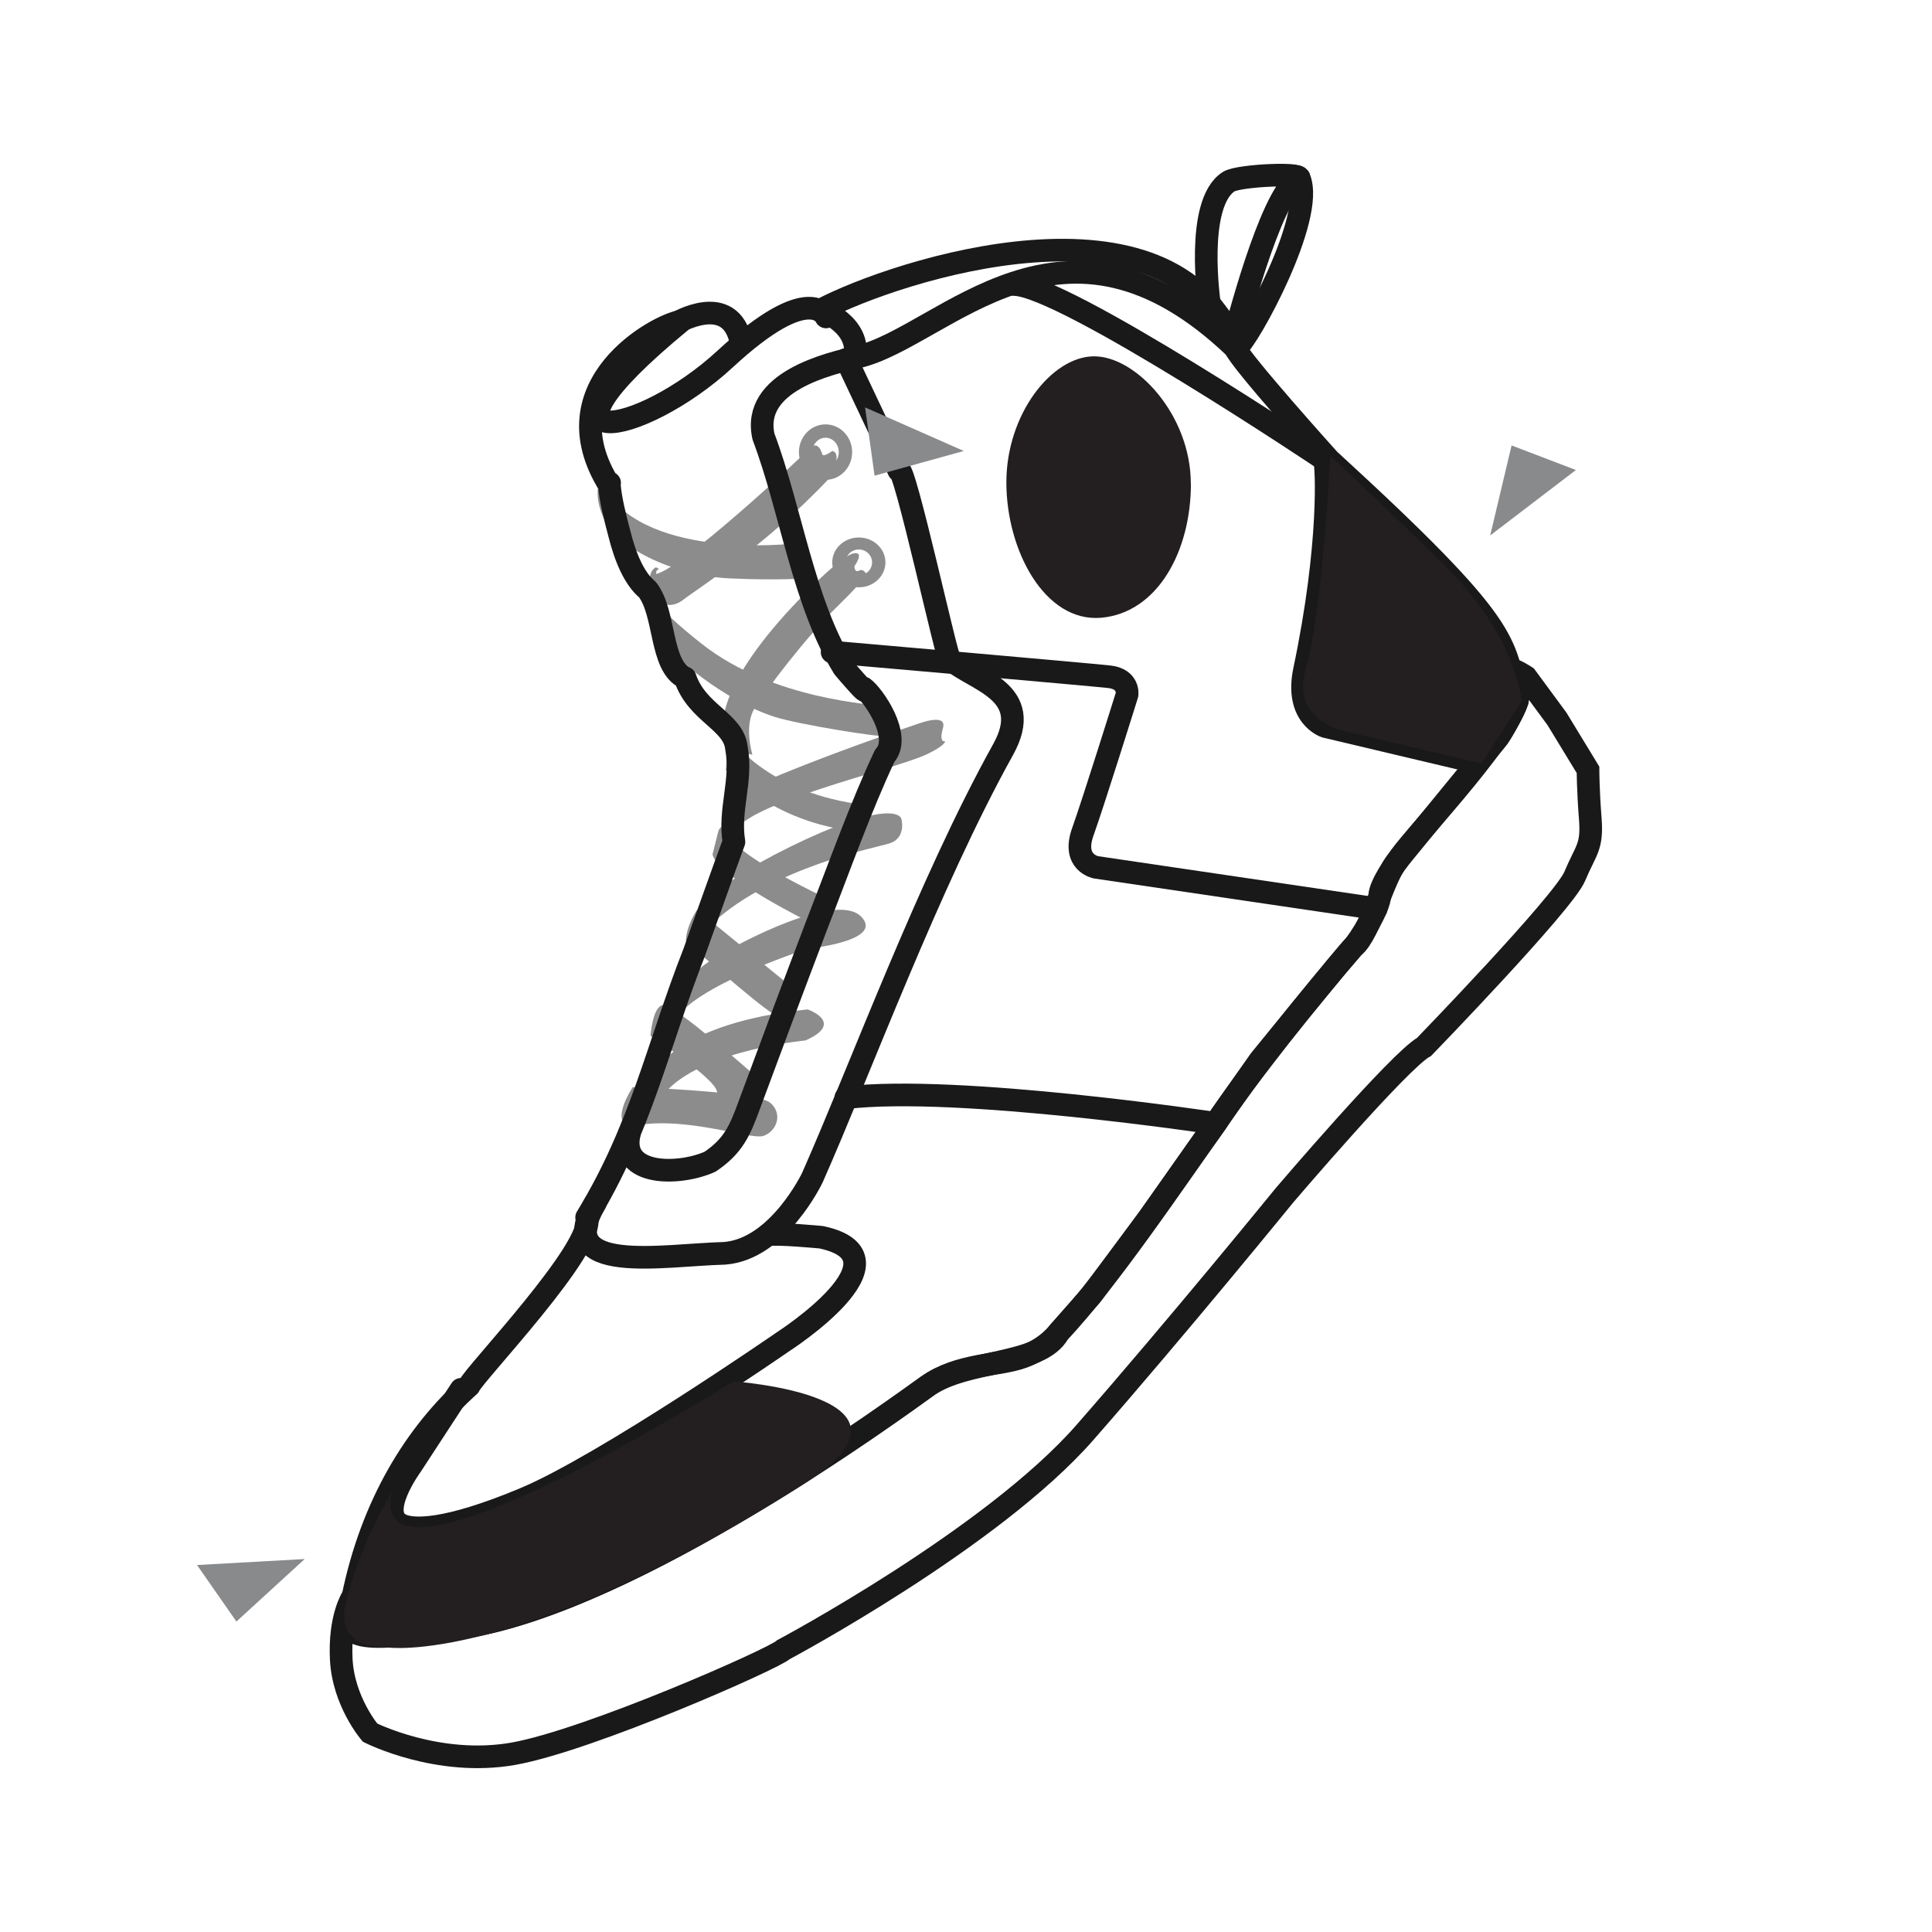 <svg viewBox="0 0 170.63 170.63" xmlns="http://www.w3.org/2000/svg" id="uuid-8a7d3588-058c-47a4-a96e-0dc2c756d6fc"><g id="uuid-74bb260d-fb1d-4801-8857-23688020a41a"><rect style="fill:none;" height="170.63" width="170.63"></rect><path style="fill:none; stroke:#191919; stroke-miterlimit:10; stroke-width:2px;" d="M32.7,153.03s5.97,3.03,12.62,1.86,23.1-8.42,23.88-9.2c0,0,18.4-9.79,26.62-19.18,8.22-9.39,17.62-20.94,17.62-20.94,0,0,10.18-11.94,12.33-13.11,0,0,12.33-12.72,13.31-15.07.98-2.35,1.57-2.54,1.37-5.09s-.2-4.31-.2-4.31l-2.74-4.5-2.74-3.72s-1.17-.78-1.37-.59c0,0,.98,1.57.59,2.74s-1.57,3.13-1.76,3.33-8.81,10.76-8.81,10.76c0,0-1.57,2.15-1.57,3.13s-1.76,3.91-2.35,4.5-8.22,9.98-8.22,9.98l-9.79,13.9-5.09,6.85-2.94,3.33s-.98,1.37-3.13,2.15-5.68.59-8.42,2.54-24.86,18.2-39.93,21.14c-15.07,2.94-10.18-2.94-10.86-2.45,0,0-1.17,1.76-.98,5.48s2.54,6.46,2.54,6.46Z"></path><path style="fill:none; stroke:#191919; stroke-linecap:round; stroke-linejoin:round; stroke-width:2px;" d="M55.59,100.09c-.94,3.83,4.42,3.73,7.12,2.51,2.05-1.38,2.64-2.74,3.47-5.02h0c1.96-5.3,4-10.76,6.04-16.11h0c1.85-4.74,3.82-10.28,5.92-14.72,1.55-1.7-1.02-5.37-1.88-5.99.06.09.52.81-.86-.76-.23-.26-.6-.68-.89-1.03t0,0s0,0,0,0c-3.56-5.76-4.64-13.94-7.08-20.41-1.09-4.85,5.76-6.44,8.39-7.05,7.61-1.84,18.03-15.32,33.25-.8"></path><path style="fill:none; stroke:#191919; stroke-linecap:round; stroke-linejoin:round; stroke-width:2px;" d="M130.5,67.35l-13.43-3.18s-2.73-.86-1.86-4.99c2.35-11.16,1.96-18.2,1.76-18.59,0,0-23.1-15.46-27.4-15.46"></path><path style="fill:none; stroke:#191919; stroke-linecap:round; stroke-linejoin:round; stroke-width:2px;" d="M121.54,80.25l-24.74-3.65s-2.15-.39-1.17-3.13,3.91-12.13,3.91-12.13c0,0,.2-1.37-1.57-1.57s-24.48-2.18-24.48-2.18"></path><path style="fill:none; stroke:#191919; stroke-linecap:round; stroke-linejoin:round; stroke-width:2px;" d="M40.72,122.7l-4.4,6.74s-3.17,4.33-.78,5.28c.98.39,3.72.59,10.76-2.35,7.05-2.94,22.9-13.9,22.9-13.9,0,0,11.55-7.44,3.33-9.2,0,0-4.11-.39-4.7-.2"></path><path style="fill:none; stroke:#191919; stroke-linecap:round; stroke-linejoin:round; stroke-width:2px;" d="M74.74,31.74l4.64,9.82c.41-.99,4.37,17.25,4.5,16.64,2.21,1.95,7.59,2.84,4.7,8.02-6.52,11.73-12.58,28.18-16.83,37.78,0,0-3,6.33-7.76,6.69-5.46.14-15.21,1.98-11.43-4.41"></path><path style="fill:none; stroke:#191919; stroke-linecap:round; stroke-linejoin:round; stroke-width:2px;" d="M107.35,99.21s-22.84-3.44-32.65-2.26"></path><path style="fill:none; stroke:#191919; stroke-linecap:round; stroke-linejoin:round; stroke-width:2px;" d="M72.95,27.99s-1.34-3.29-8.9,3.71-18.78,8.91-3.91-3.32c-1.99.26-11.88,5.6-6.32,14.48l.02-.21s-.01.03-.02.04c-.01.04-.01.1,0,.18.1,1.23.5,2.83.89,4.29.51,2.05,1.31,3.96,2.46,4.9,1.64,2.09,1.09,6.74,3.34,7.81,1.05,3.12,4.28,3.84,4.53,6.18.54,2.89-.69,5.47-.22,8.3-1.02,2.76-2.38,6.62-3.52,9.79-3.27,8.33-4.64,15.44-9.49,23.38.88,2.54-10.09,14-10.37,14.87-4.7,4.2-8.59,10.42-10.28,18.7-1.73,4.05.82,3.94,9.76,2.65,15.07-2.36,38.22-19.32,41.03-21.34,3.45-2.4,9.9-1.74,11.55-4.7,4.53-4.84,10.01-13.09,13.88-18.49h0c2.56-3.93,8.62-11.53,12.15-15.57,1.48-1.15,2.72-6.4,3.91-7.63.77-1.47,9.25-10.15,10.57-14.09-1.23-5.3-.28-6.35-16.64-21.33,0,0-7.85-8.72-8.29-9.88-5.57-14.74-29.92-6.86-36.58-3.34.01.01,3.57,1.33,2.98,4.22"></path><path style="fill:none; stroke:#191919; stroke-linecap:round; stroke-linejoin:round; stroke-width:2px;" d="M59.66,28.57s4.87-2.94,5.79,1.68"></path><path style="fill:none; stroke:#191919; stroke-miterlimit:10; stroke-width:2px;" d="M106.81,26.81l2.21,2.87s3.12-12.4,5.58-13.83c1.12-.65-5.18-.39-6.08.19-3.01,1.93-1.71,10.77-1.71,10.77Z"></path><path style="fill:none; stroke:#191919; stroke-linecap:round; stroke-linejoin:round; stroke-width:2px;" d="M114.75,15.75c1.43,3.48-4.54,14.29-5.5,14.91"></path><g style="opacity:.5;"><path style="fill:#191919;" d="M72.91,37.48c-1.3,0-2.35,1.1-2.35,2.45s1.05,2.45,2.35,2.45,2.35-1.1,2.35-2.45-1.05-2.45-2.35-2.45ZM72.91,41.2c-.65,0-1.17-.57-1.17-1.27s.53-1.27,1.17-1.27,1.17.57,1.17,1.27-.53,1.27-1.17,1.27Z"></path><path style="fill:#191919;" d="M75.85,47.47c-1.3,0-2.35.99-2.35,2.2s1.05,2.2,2.35,2.2,2.35-.99,2.35-2.2-1.05-2.2-2.35-2.2ZM75.85,50.81c-.65,0-1.17-.51-1.17-1.14s.53-1.14,1.17-1.14,1.17.51,1.17,1.14-.53,1.14-1.17,1.14Z"></path><path style="fill:#191919;" d="M72.62,40.13s-.32-1.44-1.24-.43-11.29,10.6-13.44,10.99c0,0,0-.39.2-.39s-.2-.2-.2-.2c0,0-.69.29-.49,1.27s1.17,1.96,1.17,1.96c0,0,.78.39,1.76-.39s7.24-4.7,12.92-10.76c0,0,1.17-2.15.2-2.35,0,0-.78.59-.88.29Z"></path><path style="fill:#191919;" d="M70.14,48s-12.79,1.52-16.7-4.75c0,0-.39-.59,0-1.37s-1.52.71-.17,3.78,6.83,5.22,11.13,5.42,6.76,0,6.76,0l-1.02-3.08Z"></path><path style="fill:#191919;" d="M63.91,63.71s-.39-3.72,7.44-11.55c0,0,2.94-3.04,4.01-3.28s.1,1.13.1,1.13c0,0,0,.59.39.39s.59.2.59.2c0,0,.55,0-2.37,2.84s-6.44,7.54-7.42,9.1-.2,4.11-.2,4.11c0,0-1.37,0-2.54-2.94Z"></path><path style="fill:#191919;" d="M57.25,52.16s.2,2.15.98,3.91,5.87,5.87,10.18,7.24c2.13.68,9.29,1.82,9.74,1.69s-.25-2.33-.49-2.6-9.25-.46-15.7-5.55c-4.47-3.52-4.7-4.7-4.7-4.7Z"></path><path style="fill:#191919;" d="M81.13,63.91s2.54-.98,2.15.39.2,1.17.2,1.17c0,0,0,.39-1.68,1.17-2.93,1.36-15.93,4.31-16.91,6.85,0,0,.2-2.92,0-3.13s5.87-2.94,16.25-6.46Z"></path><path style="fill:#191919;" d="M64.1,68.02s.2-1.37,0-1.96l.51-.77s3.01,4.49,10.97,5.69l-.91,2.32c-1.73-.27-4.33-.9-7.05-2.54-1.48-.9-2.65-1.88-3.52-2.74Z"></path><path style="fill:#191919;" d="M63.09,79.85s-1.01-1.29,6.75-5.09c7.76-3.8,9.62-3.02,9.77-2.43s.15,1.76-1.03,2.15-10.28,2.06-15.76,7.14c0,0-.27.32-.2-.98s.46-.79.46-.79Z"></path><path style="fill:#191919;" d="M72.44,79.07l-.91,2.39s-8.21-4.04-8.6-6l.49-1.96s.1-.59.69-.59c0,0-1.54,1.35,8.33,6.16Z"></path><path style="fill:#191919;" d="M59.6,89.35s.39-2.74,3.13-4.5,11.16-6.07,13.31-3.91-4.68,2.84-4.68,2.84c0,0-8.82,2.84-11.37,5.78,0,0-.2.2-.39-.2Z"></path><path style="fill:#191919;" d="M69.5,86.83l-7.94-6.48s-.98,1.45-.98,2.78c0,0,6.21,5.54,7.8,6.47l1.11-2.77Z"></path><path style="fill:#191919;" d="M57.15,96.1l.59-1.37s2.06-4.4,13.6-5.58c0,0,3.33,1.17-.2,2.74,0,0-8.61.78-12.13,4.31l-1.86-.1Z"></path><path style="fill:#191919;" d="M66.5,94.84s-6.9-6.08-7.88-6.08-1.17,2.72-1.17,2.72c0,0,5.68,3.74,5.87,4.92s2.45.43,2.45.43l.73-1.98Z"></path><path style="fill:#191919;" d="M55.49,99.53s-1.57-.39.39-3.52c0,0,10.96.39,12.13,1.37s.59,2.54-.59,2.94-7.24-1.96-11.94-.78Z"></path></g><path style="fill:#231f20;" d="M105.18,42.7c0,6.03-2.98,11.44-7.95,11.86-4.95.41-8.35-5.93-8.35-11.96s4.02-11.13,7.75-11.13,8.54,5.2,8.54,11.24Z"></path><path style="fill:#231f20;" d="M117.5,40.25s-.72,13.91-2.19,18.88c-1.47,4.97,4.38,5.66,4.38,5.66l11.15,2.64,3.55-5.51s-.34-5.73-7.25-12.44c-6.91-6.71-9.64-9.22-9.64-9.22Z"></path><path style="fill:#231f20;" d="M34.6,131.83s-2.75,4.29-4.07,9.78c-1,4.19,3.68,3.89,3.68,3.89,0,0,11.32,1.67,36.65-14.35,12.45-7.87-6.09-9.15-6.09-9.15,0,0-32.43,20.42-30.17,9.84Z"></path><polyline style="fill:#888a8c;" points="139.18 41.51 131.61 47.29 133.5 39.34"></polyline><polyline style="fill:#888a8c;" points="76.4 35.98 85.12 39.83 77.24 42.01"></polyline><polyline style="fill:#888a8c;" points="17.4 138.22 26.91 137.69 20.88 143.21"></polyline></g></svg>